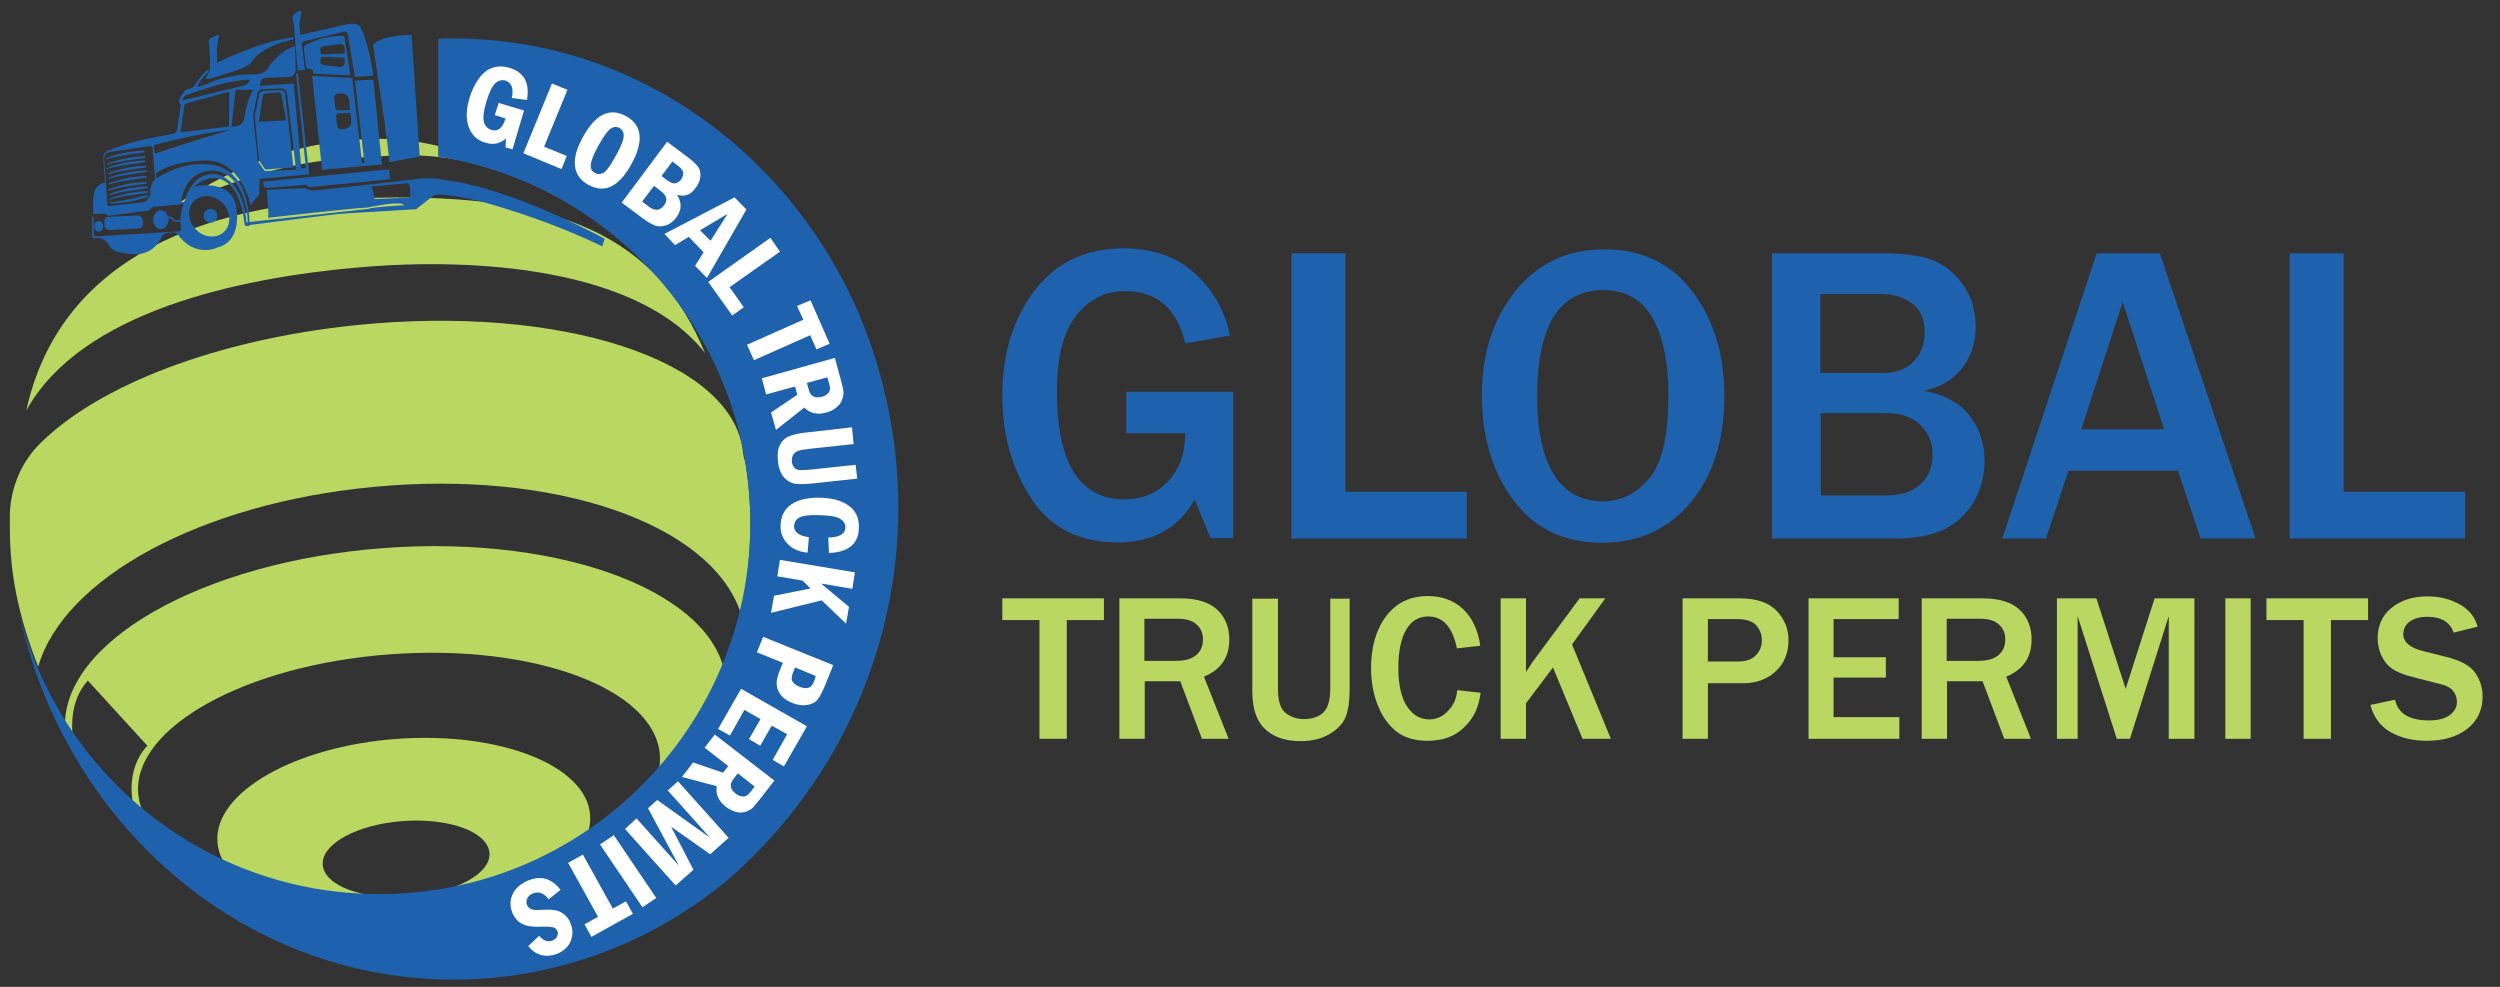 <?xml version="1.0" encoding="utf-8"?>
<!-- Generator: Adobe Illustrator 25.4.1, SVG Export Plug-In . SVG Version: 6.00 Build 0)  -->
<svg version="1.1" id="Layer_1" xmlns="http://www.w3.org/2000/svg" xmlns:xlink="http://www.w3.org/1999/xlink" x="0px" y="0px"
	 viewBox="0 0 760 300" style="enable-background:new 0 0 760 300;" xml:space="preserve">
<rect x="0" y="0" width="760" height="300" fill="#333333" stroke="none"/>
<style type="text/css">
	.st0{fill:#BAD761;}
	.st1{fill:#1E62AD;}
	.st2{fill:#FFFFFF;}
</style>
<g>
	<g>
		<g>
			<path class="st0" d="M120.8,224.6C89.5,226.9,65,240.9,66.1,256c1.1,15,27.3,25.4,58.6,23.1c31.3-2.3,55.8-16.3,54.7-31.3
				C178.3,232.7,152.1,222.4,120.8,224.6z M124.3,272.6c-14,1-25.7-3.3-26.2-9.7c-0.4-6.4,10.5-12.3,24.5-13.3
				c14-1,25.7,3.3,26.2,9.7C149.3,265.6,138.3,271.5,124.3,272.6z"/>
			<path class="st0" d="M226.6,140.7c-0.3-1-0.6-2-0.7-3.1c-2.9-28.3-55.8-45.2-118.2-38.7c-42,4.4-77.6,18.2-95.4,35.8
				c-5.7,5.6-9,13.3-9.3,21.4C3,157.7,3,159.4,3,160.9c0,15.3,3.4,28.4,8.6,41.8c7.7-26.9,49.5-49.8,102.2-54.7
				c55-5.2,102.1,11.1,111.3,38.1c2-8.6,3-17.5,3-26.7C228.1,153,227.6,146.8,226.6,140.7z"/>
			<path class="st0" d="M159.5,53.6c-13.4-5.9-28.5-11.4-44-11.4c-22.9,0-44.2,7.9-62,20.1c15.8-6.5,31.8-12.7,50.4-14
				C125.9,46.7,133.2,45.8,159.5,53.6z"/>
			<path class="st0" d="M108.9,81.3c36-3.2,85.4,0.3,105.4,26c-14.6-35.5-44-48.3-99.1-47.2C54.9,61.3,17.1,83,8,124.8
				C24.5,94.8,72.4,84.5,108.9,81.3z"/>
			<path class="st0" d="M41.9,249.4l-3.9-2.3C39.3,247.9,40.6,248.7,41.9,249.4z"/>
			<path class="st0" d="M116.8,166.6c-55.5,4.1-98.9,28.9-97,55.5c0.2,3.1,1.6,4.5,2.9,7.3c-1.1-7.2-1.9-15.9,4-22.5l18.1,19.8
				c0,0-8.5,7.8-2.9,22.7c1.4,0.8,2.9,1.5,4.4,2.2c-2.5-3.2-4-6.7-4.3-10.5c-1.4-20.1,32.9-39,76.7-42.2
				c43.8-3.2,80.4,10.5,81.9,30.6c0.3,4-0.9,8-3.2,11.8c15.3-9.7,24.2-21.6,23.3-33.9C218.8,180.8,172.3,162.5,116.8,166.6z"/>
		</g>
		<path class="st1" d="M259.9,92.6c-21.9-47.9-68.3-80.9-122-80.9c-1.6,0-3.1,0-4.7,0.1v35.8c53.8,8.6,94.9,55.2,94.9,111.4
			c0,62.3-50.5,112.8-112.8,112.8c-53.1,0-97.6-36.7-109.6-86.1c13.4,64.1,67.5,112.1,132.2,112.1c31,0,59.6-11,82.5-29.6
			c32.2-27.5,52.7-68.4,52.7-114.1C273,132.2,268.3,111.4,259.9,92.6z"/>
		<g>
			<path class="st1" d="M118.3,49.3l9.3-1.7l-2.5-37c0,0-8.6-0.1-11.7,3C113.4,13.7,118.7,47.9,118.3,49.3z"/>
			<path class="st1" d="M107.1,23.7l-12.2-0.6l3,28.5l18.2-1.6l-2.6-25.8l-5.6,0.3l2.9,25.1l-0.7,0.1L107.1,23.7z M101.9,32.6
				l-0.3-2.8c-0.1-0.6,0.4-1.2,1-1.3l1.1-0.1c1.2-0.1,2.2,0.7,2.4,1.9l0.3,3.2l-3.4,0C102.4,33.6,101.9,33.2,101.9,32.6z
				 M104.9,39.2l-1.1,0.1c-0.6,0.1-1.2-0.4-1.3-1l-0.3-2.8c-0.1-0.6,0.3-1.1,0.9-1.1l3.4,0l0.3,2.4C106.9,38,106.1,39,104.9,39.2z"
				/>
			<path class="st1" d="M90.5,21.5l2.2-0.3l-0.9-7.1c0,0-0.6-1.4,1.1-1.7L104,9.8c0,0,1.6-0.7,1.7,0.6l2.2,13l5.6-0.4
				c0,0-1.8-12.8-4.6-15.4c0,0-1.3-0.9-4.4,0l-13.2,3L91,7.3l0.6-3.5c0.1-0.4-0.4-0.7-0.7-0.5l-1.3,0.9c-0.4,0.3-0.7,0.7-0.7,1.2
				l0.4,1.8L90.5,21.5z"/>
			<path class="st1" d="M103.7,10.9c0,0-2.2,0-5.2,0.6c-1.9,0.4-5.1,1.9-5.1,1.9c-0.6,0.2-1.1,0.8-1,1.4l0.6,5.3
				c0.1,0.5,0.5,0.9,1,0.8l0,0c0.6-0.1,1.1,0.3,1.2,0.9l0.1,0.6l11.2,0.5l-1.7-11.3C104.9,11.2,104.3,10.8,103.7,10.9z M104.8,19.1
				c0,0.7-0.6,1.3-1.3,1.3l-4.9-0.6c-0.6,0-1.2-0.3-1.2-1V18c0-0.5,0.4-0.7,0.9-0.7l6.5,0.2V19.1z M104.8,16.3l-6.5,0.2
				c-0.5,0-0.9-0.2-0.9-0.7V15c0-0.6,0.5-1,1.2-1l4.9-0.6c0.7,0,1.3,0.6,1.3,1.3V16.3z"/>
			<path class="st1" d="M63.7,14.6c0,0,0.3,6.3,0,7c-0.3,0.7-1,1.8-1,1.8c-0.7,1.3,1.8,0.3,1.8,0.3l6.9-2.1c5-1.8,5-2.7,5-2.7
				c3.4-5.3,12.8-6.9,12.8-6.9v-0.7C77.8,12.9,66,19.1,66,19.1l-0.1-4.6l0.6-3.3c0.1-0.4-0.3-0.7-0.6-0.5l-2,1
				c-0.4,0.2-0.5,0.8-0.4,1.2L63.7,14.6z"/>
			<path class="st1" d="M78.7,48.4c0,0.1,0.1,0.3,0.1,0.4l1.6,2.4c0.1,0.2,0.4,0.4,0.6,0.3l8.2-0.6l-2.5-22c0,0,0.1-1.5-1.3-1.5
				l-5.5,0.2c0,0-0.9,0.1-1.2,1.7l-1.2,5.7c0,0.1,0,0.2,0,0.3c0,0.4,0.1,1.8,0.2,2.8L78.7,48.4z M79.9,29.2c0.1-0.4,0.4-0.8,0.8-0.8
				l4-0.3c0.4,0,0.8,0.2,0.8,0.6l1.5,7.9l-8.3,0.4L79.9,29.2z"/>
			<path class="st1" d="M33,54.5c1.3-0.9,11.6-2.2,11.6-2.2v-0.5c-6.7,0.1-11.6,2.3-11.6,2.3L33,54.5z"/>
			<path class="st1" d="M33,56.2c1.3-0.9,11.6-2.2,11.6-2.2v-0.5c-6.7,0.1-11.6,2.3-11.6,2.3L33,56.2z"/>
			<path class="st1" d="M33.4,59.4c1.3-0.9,11.6-2.2,11.6-2.2v-0.5C38.3,56.7,33.3,59,33.3,59L33.4,59.4z"/>
			<path class="st1" d="M33.4,60.8c1.3-0.9,11.6-2.2,11.6-2.2v-0.5c-6.7,0.1-11.6,2.3-11.6,2.3L33.4,60.8z"/>
			<path class="st1" d="M43.9,45.8c-6.7,0.1-11.6,2.3-11.6,2.3l0,0.4c1.3-0.9,11.6-2.2,11.6-2.2V45.8z"/>
			<path class="st1" d="M33.3,61.4l0.1,0.4c0,0,5.5,0.3,11.7-2.1l-0.2-0.4C44.9,59.2,34.8,61.8,33.3,61.4z"/>
			<path class="st1" d="M44.6,55.3c-6.7,0.1-11.6,2.3-11.6,2.3l0,0.4c1.3-0.9,11.6-2.2,11.6-2.2V55.3z"/>
			<path class="st1" d="M44.4,50.4c-6.7,0.1-11.6,2.3-11.6,2.3l0,0.4c1.3-0.9,11.6-2.2,11.6-2.2V50.4z"/>
			<path class="st1" d="M32.5,50.2c1.3-0.9,11.6-2.2,11.6-2.2v-0.5c-6.7,0.1-11.6,2.3-11.6,2.3L32.5,50.2z"/>
			<path class="st1" d="M44.1,48.8c-6.7,0.1-11.6,2.3-11.6,2.3l0,0.4c1.3-0.9,11.6-2.2,11.6-2.2V48.8z"/>
			<ellipse class="st1" cx="64" cy="65.6" rx="2.1" ry="2.1"/>
			<path class="st1" d="M33.3,69.9l8.7-0.4c0.8,0,1.4-0.7,1.4-1.5l-0.1-1.1c0-0.8-0.7-1.4-1.5-1.4l-8.7,0.4c-0.8,0-1.4,0.7-1.4,1.5
				l0.1,1.1C31.7,69.3,32.4,69.9,33.3,69.9z"/>
			<ellipse class="st1" cx="30" cy="68.8" rx="1.3" ry="1.6"/>
			<path class="st1" d="M81.3,57.1l11.9-0.9c0,0,0.3,0.7,0.9,0.7l24.5-2.4l-0.3-2.9c0,0-0.6,0-1.5,0L80,55.2
				C80,55.2,79.8,57.3,81.3,57.1z"/>
			<path class="st1" d="M141.1,55.7l-7.7-1.3c0,0-4.3-0.4-6.5,0l-17.3,2l-13.9,1.5c0,0-1.9,0.2-2.9-0.7l-11.7,0.5c0,0,0.7,8,0.4,8.5
				c0,0,28-3.2,30.3-3.1c0,0,7.9-1.8,10.7-1.1l0.3,0.4c0,0-9.7,0.5-10.7,1.1l-36.3,4c0.3-1.7-1-6.9-1-6.9
				c-2.7-11-11.6-10.6-11.6-10.6c-8.7-0.9-15.7,4.3-15.7,4.3v-1.7c5.8-4,15.3-3.8,15.3-3.8c10.6,0.1,13.4,13.6,13.4,13.6l2.6-3.4
				l0.1-4.6l15.1-1.4l-3.4-30.1c0-0.9-0.6-0.5-0.6-0.5L93,51.2h-1.4l-2.3-25.8L79,26.1l0.2-1.2c0.3-1.6,2.5-1.3,2.5-1.3l6.3-0.2
				c1.6-0.1,1.9-2.1,1.9-2.1l-0.2-7.2C85.6,15,81.9,20,81.9,20c-1.2,2.7-4,2.6-4,2.6c-9.5-0.2-15.1,3-15.1,3
				c-3.2,1.1-2.8,0.7-2.8,0.7c0.4-1.7,3.4-4.5,3.4-4.5v-0.7c-0.9,0.1-3.9,4.3-3.9,4.3c-0.6,1.4-1.9,1.6-1.9,1.6
				c-1.1-0.1-1.7,1-1.7,1l-1,1.4c-0.9,1.6-0.2,2-0.2,2c0.5,0.8,0.2,1,0.2,1L54,38.5c-0.1,2.3-1.5,2.2-1.5,2.2l-4.7,0.9
				c-7.7,1.2-14.1,3.9-14.1,3.9c-2.5,0.5-2.3,2.3-2.3,2.3l0.5,7.8c-1.9,0.1-2.7,1.7-2.7,1.7c-1.4,2.2-0.8,7.8-0.8,7.8l3.6-0.2
				l0.9,0.7L45.2,64l1.3-1.1l9.4-0.9c-0.7,1.3-1,3.3-1,4.9h-1.7L52.3,66L51,65.8c0,0,0,0,0,0c-0.3-1.1-1.1-1.9-2.1-1.9
				c-1.2,0-2.3,1.3-2.3,2.9c0,1.6,1,2.9,2.3,2.9c1.2,0,2.3-1.3,2.3-2.9c0-0.1,0-0.3,0-0.4l0.8,0l1,1h1.9c0,1.6,0.1,2.9,0.1,2.9
				l-26.4,1.6l-0.2-6.1l-0.4-0.1v6c0,1.1,1.1,0.7,1.1,0.7c2.7-0.7,4.4,2.7,4.4,2.7c1,2.2,8.3,2.2,8.3,2.2c5.7-0.5,7.3-5.3,7.3-5.3
				c0.8-1.5,3-1.3,3-1.3c1.5-0.2,1.8,0.4,1.8,0.4c5.4,7.6,12.3,4.1,12.3,4.1c7-1.8,5.8-10.5,5.8-10.5C71.8,53.7,59,56.7,59,56.7
				c5.2-4.5,9.2-1.7,9.2-1.7c5.3,2.6,6.1,12.9,6.1,12.9c0,1.3,1.6,0.7,1.6,0.7v-0.2c0,0,27.1-3.5,28.9-3.5l21.7-1.3l5.4-4.2
				c0,0,1-1.2,14.1,1.8c0,0,18.5,4.7,37.1,13.7l0.7-2.3C183.9,72.6,160.9,60,141.1,55.7z M78.2,28.7c0.3-1.7,1.4-1.6,1.4-1.6l6-0.2
				c1.6,0,1.7,1.8,1.7,1.8L90,51.6l-9.1,0.4c-0.3,0-0.6-0.1-0.7-0.4l-1.6-2.3c-0.1-0.1-0.1-0.3-0.2-0.4l-1.2-11
				c-0.1-1-0.2-2.4-0.2-2.9c0-0.1,0-0.2,0-0.3L78.2,28.7z M77.1,27.3c-1.8,1.9-2.7,8-2.7,8c-0.4,3.9-4,3.1-4,3.1l1.2-11.1H77.1z
				 M57.2,28.7c0,0,11.3-4.2,17.4-4.4c0,0,1.2-0.3,1.3,0.1c0,0,0,1.4-2.9,1.9l-17,4.1l-0.6,0.1C55.5,30.1,56.1,28.9,57.2,28.7z
				 M56,32.2c0.1-0.4,0.3-0.7,0.7-0.8L69.2,28c0.3-0.1,0.5,0.1,0.5,0.4l-0.1,10.1l-14.7,1.7L56,32.2z M45.7,59.1c0,0-0.5,2-2.3,2.4
				l-10.7,1.2l-1-14.2c0,0-0.5-2.2,2.3-2.4l10.8-1.6c0.6-0.1,1.5-0.1,1.6,0.5l0.6,7.6l0.2,1.9C47.1,54.4,45.4,55.9,45.7,59.1z
				 M46.7,44.1c14.1-3.7,22.2-4.5,23.7-4.6c0.1,0,0.2,0,0.2,0c0,0-0.1,0-0.2,0c-2.8,0.4-23.3,7.2-23.3,7.2L46.7,44.1z M67.6,61.7
				c2.6,2.6,2.8,6.4,0.6,8.7c-2.2,2.2-6.1,2-8.6-0.6c-2.6-2.6-2.8-6.4-0.6-8.7C61.2,58.9,65.1,59.2,67.6,61.7z M74.9,67.7
				C74.1,54.4,66,53,66,53c-8-1.2-9.9,8.4-9.9,8.4l-1.2,0c2.4-12.1,12-9.2,12-9.2c8.4,2.8,8.4,15.3,8.4,15.3H74.9z M124.7,59.5
				c0,0.3-0.1,0.6-0.4,0.6l-10.5,0.4c-0.4-3.3-1-3.8-1-3.8l11.2-1c0.2,0,0.6,0.4,0.7,1.6V59.5z"/>
		</g>
	</g>
	<g>
		<path class="st2" d="M151.6,31.3l7.7,2.3l-3.5,11.8l-2.1-0.6l0.1-2.7c-1.8,1.6-3.8,2-6.2,1.3c-2.5-0.7-4.2-2.3-5.1-4.8
			c-0.9-2.4-0.8-5.3,0.2-8.7c1.1-3.6,2.7-6.3,4.7-8s4.6-2.1,7.4-1.3c4.5,1.3,6.3,4.6,5.4,9.8l-4.6-0.6c0.6-3-0.1-4.7-1.9-5.3
			c-1.1-0.3-2.1-0.1-3.1,0.8c-1,0.9-1.9,2.8-2.8,5.8c-0.8,2.6-1,4.6-0.7,5.9c0.3,1.3,1.1,2.1,2.3,2.5c2,0.6,3.4-0.6,4.3-3.5l-3.3-1
			L151.6,31.3z"/>
		<path class="st2" d="M167.8,25.4l4.7,1.9l-7.1,17.3l6.9,2.8l-1.6,4l-11.6-4.8L167.8,25.4z"/>
		<path class="st2" d="M192,49.8c-3.8,7-8.2,9.1-13.1,6.4c-2.4-1.3-3.8-3.2-4.1-5.7c-0.3-2.5,0.5-5.4,2.4-8.8
			c3.8-7,8.1-9.1,13.1-6.4c2.4,1.3,3.8,3.2,4.1,5.6C194.7,43.4,193.9,46.3,192,49.8z M187.3,47.2c1.5-2.7,2.3-4.7,2.3-5.8
			c0.1-1.1-0.4-2-1.3-2.5c-0.9-0.5-1.8-0.4-2.8,0.3c-0.9,0.7-2.1,2.4-3.6,5.1c-1.5,2.7-2.2,4.6-2.3,5.8c-0.1,1.2,0.3,2,1.3,2.5
			c0.9,0.5,1.8,0.4,2.8-0.2C184.6,51.7,185.8,50,187.3,47.2z"/>
		<path class="st2" d="M202.8,43.1l6.3,4.7c1.5,1.1,2.5,2.1,3.1,2.9c0.6,0.8,0.8,1.8,0.7,3c-0.1,1.2-0.6,2.4-1.5,3.5
			c-1.5,2.1-3.4,2.7-5.6,2c1.5,2.3,1.5,4.6-0.2,6.9c-0.9,1.2-1.9,2-3.1,2.4s-2.3,0.4-3.3,0.1c-1-0.4-2.3-1.1-3.9-2.3l-6.3-4.7
			L202.8,43.1z M195.2,61.3l2,1.5c1.9,1.4,3.4,1.3,4.6-0.3c0.7-0.9,0.9-1.7,0.7-2.4c-0.2-0.7-0.8-1.4-1.7-2.1l-2-1.5L195.2,61.3z
			 M201.1,53.5l1.3,1c1.3,1,2.3,1.4,3,1.2s1.3-0.6,1.7-1.2c0.4-0.6,0.6-1.2,0.6-1.9s-0.6-1.5-1.7-2.3l-1.6-1.2L201.1,53.5z"/>
		<path class="st2" d="M223.3,60l3.6,3.7l-12,20.8l-3.6-3.7l2.6-4.1l-4.5-4.7l-4.2,2.5l-3.2-3.4L223.3,60z M216,73.2l5.2-8.2l-8.4,5
			L216,73.2z"/>
		<path class="st2" d="M234.2,72.3l2.9,4.2l-15.3,10.8l4.3,6.1l-3.5,2.5l-7.3-10.2L234.2,72.3z"/>
		<path class="st2" d="M246.4,91.3l5.8,13.2l-4,1.7l-1.9-4.3l-17.1,7.6l-2.1-4.7l17.1-7.6l-1.9-4.2L246.4,91.3z"/>
		<path class="st2" d="M253.8,108.8l1.9,7c0.4,1.4,0.6,2.4,0.7,3.2c0.1,0.8-0.1,1.6-0.4,2.5s-0.9,1.7-1.8,2.4
			c-0.8,0.7-1.8,1.2-3,1.5c-2.8,0.8-5,0.2-6.7-1.5l-8.6,6.8l-1.5-5.3l8-5.4l-0.7-2.5l-8.8,2.4l-1.3-4.9L253.8,108.8z M251.5,114.7
			l-6.2,1.7l0.6,2.2c0.5,1.9,1.9,2.6,4,2c0.7-0.2,1.3-0.5,1.7-0.9s0.6-0.8,0.7-1.3c0.1-0.4,0-1-0.2-1.7L251.5,114.7z"/>
		<path class="st2" d="M259,129.9l0.5,5.1l-13.1,1.4c-1.8,0.2-3.1,0.4-3.8,0.7c-0.7,0.2-1.2,0.7-1.5,1.2c-0.3,0.6-0.4,1.2-0.4,2
			c0.1,0.8,0.4,1.5,0.8,1.9s1,0.7,1.7,0.7c0.7,0,2,0,3.8-0.2l13.1-1.4l0.5,4.2l-12.9,1.4c-2.6,0.3-4.5,0.3-5.8,0.2
			c-1.3-0.2-2.5-0.8-3.5-1.9c-1-1.1-1.7-2.8-1.9-4.9c-0.2-2-0.1-3.6,0.5-4.8c0.5-1.2,1.4-2.1,2.5-2.7c1.2-0.6,3.2-1.1,6.3-1.4
			L259,129.9z"/>
		<path class="st2" d="M245.9,163.3l-0.4,4.7c-2.5-0.2-4.5-1.1-6-2.6c-1.5-1.5-2.3-3.4-2.2-5.7c0.1-2.8,1.2-5,3.3-6.4
			c2.1-1.4,5.1-2.1,8.8-2c3.7,0.1,6.6,0.9,8.7,2.5c2.1,1.5,3.1,3.8,3,6.7c-0.1,4.8-3.2,7.4-9.1,7.6l-0.2-4.7c3.4,0,5.2-1.1,5.2-3.1
			c0-1.1-0.5-1.9-1.6-2.6s-3.2-1-6.4-1.1c-2.8-0.1-4.8,0.1-5.9,0.7c-1.1,0.5-1.6,1.4-1.7,2.5C241.3,161.7,242.8,162.9,245.9,163.3z"
			/>
		<path class="st2" d="M259.9,174l-0.8,5l-9.5-1.6l8.5,7.1l-0.9,5.1l-7.4-7.1l-15.4,3.8l0.9-5.2l11.1-2.2l-2.4-2.4l-7.7-1.3l0.8-5
			L259.9,174z"/>
		<path class="st2" d="M253.3,202.2l-2.5,6.2c-0.8,1.9-1.5,3.3-2.2,4.2s-1.8,1.5-3.2,1.7s-2.9,0.1-4.5-0.6c-1.6-0.6-2.7-1.4-3.5-2.4
			c-0.8-1-1.2-2.1-1.3-3.2c-0.1-1.2,0.3-2.8,1.2-4.9l0.7-1.7l-7.9-3.2l1.9-4.7L253.3,202.2z M248,205.5l-6.3-2.6l-0.6,1.5
			c-0.5,1.3-0.6,2.2-0.1,2.9c0.4,0.6,1.1,1.1,2.1,1.5c0.8,0.3,1.5,0.4,2.1,0.4c0.6-0.1,1.1-0.3,1.4-0.6s0.6-0.8,0.9-1.5L248,205.5z"
			/>
		<path class="st2" d="M245.3,220.8l-7,12.2l-3.4-2l4.4-7.8l-4.7-2.6l-3.5,6.1l-3.4-2l3.5-6.1l-4.9-2.8l-4.4,7.8l-3.6-2l7-12.2
			L245.3,220.8z"/>
		<path class="st2" d="M235.4,237.3l-4.5,5.8c-0.9,1.1-1.6,1.9-2.1,2.5c-0.6,0.5-1.3,0.9-2.2,1.2c-0.9,0.3-1.9,0.3-2.9,0
			c-1-0.3-2.1-0.8-3-1.5c-2.3-1.8-3.2-3.9-2.8-6.3l-10.6-2.8l3.4-4.4l9.1,3.1l1.6-2l-7.2-5.6l3.1-4L235.4,237.3z M229.4,239.1
			l-5.1-4l-1.4,1.8c-1.2,1.6-1,3,0.8,4.4c0.6,0.5,1.2,0.7,1.8,0.8s1,0,1.4-0.2c0.4-0.2,0.8-0.6,1.3-1.2L229.4,239.1z"/>
		<path class="st2" d="M221.5,254.7l-5.6,5l-11.9-8.4l6.8,13.1l-5.4,4.8L190,252l3.5-3.2l12.9,14.4l-9.4-17.5l2.8-2.5l16.1,11.5
			L203,240.3l3.1-2.8L221.5,254.7z"/>
		<path class="st2" d="M199.5,273l-4.2,2.8l-12.9-19.1l4.2-2.8L199.5,273z"/>
		<path class="st2" d="M192.4,277.8l-12.6,7l-2.1-3.8l4.1-2.3l-9.1-16.4l4.5-2.5l9.1,16.4l4-2.2L192.4,277.8z"/>
		<path class="st2" d="M160.6,287.6l3.3-3.1c1.3,1.5,2.7,2,4.1,1.4c0.7-0.3,1.2-0.7,1.4-1.3s0.3-1.1,0-1.6c-0.2-0.6-0.7-1-1.3-1.1
			c-0.6-0.2-1.8-0.2-3.6-0.2c-1.6,0.1-2.9,0-3.9-0.2c-1-0.2-1.9-0.6-2.8-1.2c-0.8-0.7-1.5-1.6-2-2.7c-0.8-2-0.8-3.9,0-5.7
			c0.8-1.8,2.4-3.2,4.7-4.2c3.9-1.6,7.2-0.7,9.9,2.8l-3.6,2.9c-1.4-1.9-3-2.5-4.8-1.8c-0.8,0.3-1.4,0.8-1.7,1.5s-0.4,1.3-0.1,2
			c0.2,0.5,0.6,0.9,1.1,1.2c0.5,0.3,1.5,0.4,3,0.3c1.9-0.1,3.3-0.1,4.3,0.1c1,0.1,1.9,0.5,2.8,1.2c0.9,0.7,1.6,1.6,2,2.7
			c0.8,1.9,0.8,3.7,0.1,5.5c-0.7,1.7-2.1,3-4.2,3.9C165.9,291.2,162.9,290.5,160.6,287.6z"/>
	</g>
</g>
<g>
	<g>
		<path class="st1" d="M374.9,119.3v44.3H368l-4.8-11.7c-5,8.7-12.8,13-23.4,13c-11.8,0-20.6-4.5-26.4-13.5
			c-5.8-9-8.7-19.4-8.7-31.2c0-12.5,3.2-23.1,9.7-31.7c6.5-8.7,15.6-13,27.3-13c8.7,0,15.9,2.5,21.5,7.6c5.6,5.1,9.2,11.4,10.7,18.9
			l-13.6,2.4c-2.5-10.6-8.6-15.9-18.2-15.9c-6.1,0-11.1,2.5-15,7.5c-3.9,5-5.8,12.7-5.8,23c0,21.9,6.9,32.8,20.6,32.8
			c5.3,0,9.7-1.8,13.2-5.5s5.2-8.5,5.2-14.6h-17.9v-12.6H374.9z"/>
		<path class="st1" d="M445.9,163.7h-53.3V77H409v72.5h36.9V163.7z"/>
		<path class="st1" d="M487,165c-11.5,0-20.5-4.3-26.9-12.9c-6.4-8.6-9.6-19.3-9.6-32c0-12.6,3.4-23.2,10.2-31.6
			c6.8-8.5,15.8-12.7,27-12.7c11.3,0,20.2,4.2,26.7,12.7c6.5,8.5,9.8,19.1,9.8,31.8c0,13.4-3.4,24.2-10.2,32.4
			C507.2,160.9,498.2,165,487,165z M487.1,152.4c5.6,0,10.4-2.3,14.3-7c3.9-4.7,5.8-13.1,5.8-25.3c0-9.9-1.6-17.7-4.8-23.4
			c-3.2-5.6-8.2-8.5-15-8.5c-13.4,0-20.1,10.8-20.1,32.3c0,10.5,1.7,18.4,5.1,23.8S480.8,152.4,487.1,152.4z"/>
		<path class="st1" d="M538.7,163.7V77h33.8c5.7,0,10.5,0.6,14.2,1.8c3.8,1.2,7,3.7,9.8,7.4c2.8,3.8,4.1,8.2,4.1,13.3
			c0,4.8-1.4,8.9-4.2,12.5c-2.8,3.5-6.6,5.8-11.6,6.8c6.1,1.1,10.7,3.5,13.8,7.4c3.1,3.9,4.7,8.5,4.7,13.8c0,6.7-2.2,12.3-6.6,16.9
			c-4.4,4.5-11.1,6.8-20.2,6.8H538.7z M553.5,113.4h19c3.9,0,7-1.2,9.2-3.5c2.3-2.3,3.4-5.3,3.4-8.9c0-4-1.3-6.9-3.9-8.8
			c-2.6-1.9-5.6-2.8-9.1-2.8h-18.7V113.4z M553.5,150.6h20.2c4.3,0,7.6-1.1,10.1-3.4c2.5-2.2,3.7-5.3,3.7-9.1c0-3.6-1.3-6.6-3.8-9
			c-2.5-2.3-5.9-3.5-10-3.5h-20.2V150.6z"/>
		<path class="st1" d="M685.7,163.7H669l-6.9-20.6h-33.3l-6.8,20.6h-13.3L637.4,77h19.2L685.7,163.7z M657.9,130.5l-12.6-38.7
			l-12.6,38.7H657.9z"/>
		<path class="st1" d="M749.4,163.7h-53.3V77h16.4v72.5h36.9V163.7z"/>
	</g>
	<g>
		<path class="st0" d="M324.2,224.6H316v-36.1h-11.3v-6.6h30.9v6.6h-11.3V224.6z"/>
		<path class="st0" d="M373.5,224.6h-8.1l-6.6-17.5h-10.8v17.5h-7.7v-42.7h18.5c5.1,0,8.9,1.2,11.3,3.5c2.4,2.3,3.6,5.3,3.6,9
			c0,5.5-2.6,9.2-7.7,11.3L373.5,224.6z M347.9,200.9h9.6c2.8,0,4.8-0.6,6.2-1.8c1.4-1.2,2-2.8,2-4.8c0-1.9-0.7-3.4-2-4.5
			c-1.3-1.2-3.2-1.7-5.6-1.7h-10.2V200.9z"/>
		<path class="st0" d="M410.3,181.9v27.4c0,3.7-0.4,6.6-1.2,8.6c-0.8,2-2.4,3.7-4.8,5.2c-2.4,1.4-5.3,2.2-8.7,2.2
			c-3.5,0-6.3-0.6-8.6-1.9c-2.2-1.2-3.8-3-4.8-5.1c-1-2.2-1.5-5-1.5-8.3v-28h7.8v27.4c0,3.8,0.8,6.2,2.4,7.4
			c1.6,1.2,3.4,1.8,5.5,1.8c2.4,0,4.3-0.6,5.8-1.9c1.4-1.3,2.2-3.7,2.2-7.3v-27.4H410.3z"/>
		<path class="st0" d="M443,209.8l7.1,0.8c-0.5,4.3-2.1,7.8-5,10.5c-2.8,2.8-6.6,4.1-11.2,4.1c-3.9,0-7.1-1-9.5-2.9
			c-2.4-2-4.3-4.6-5.6-8c-1.3-3.4-2-7.1-2-11.1c0-6.5,1.5-11.8,4.6-15.9c3.1-4.1,7.3-6.1,12.7-6.1c4.2,0,7.8,1.3,10.6,3.9
			c2.8,2.6,4.6,6.3,5.3,11.2l-7.1,0.8c-1.3-6.4-4.2-9.7-8.7-9.7c-2.9,0-5.1,1.3-6.7,4c-1.6,2.7-2.4,6.6-2.4,11.6
			c0,5.2,0.9,9.1,2.6,11.7c1.7,2.6,4,4,6.8,4c2.2,0,4.2-0.9,5.8-2.7C441.9,214.4,442.8,212.3,443,209.8z"/>
		<path class="st0" d="M489.7,224.6h-8.6l-9-21.7l-8.2,10.9v10.8h-7.7v-42.7h7.7v22.4c1-1.5,1.7-2.6,2.1-3.2l14.2-19.2h7.8l-10.1,14
			L489.7,224.6z"/>
		<path class="st0" d="M519.2,224.6h-7.7v-42.7h17.5c5,0,8.7,1.3,11.1,3.8c2.4,2.5,3.6,5.5,3.6,8.9c0,3.9-1.3,7.1-3.9,9.5
			c-2.6,2.4-5.9,3.6-9.9,3.6h-10.7V224.6z M519.2,201.1h9.1c2.4,0,4.2-0.6,5.4-1.8c1.2-1.2,1.9-2.7,1.9-4.7c0-1.8-0.6-3.2-1.7-4.5
			s-3.2-1.9-6.3-1.9h-8.4V201.1z"/>
		<path class="st0" d="M577.5,224.6h-27.7v-42.7h27.4v6.3h-19.8v11.6h15.9v6.2h-15.9V218h20V224.6z"/>
		<path class="st0" d="M617.4,224.6h-8.1l-6.6-17.5h-10.8v17.5h-7.7v-42.7h18.5c5.1,0,8.9,1.2,11.3,3.5c2.4,2.3,3.6,5.3,3.6,9
			c0,5.5-2.6,9.2-7.7,11.3L617.4,224.6z M591.8,200.9h9.6c2.8,0,4.8-0.6,6.2-1.8c1.4-1.2,2-2.8,2-4.8c0-1.9-0.7-3.4-2-4.5
			c-1.3-1.2-3.2-1.7-5.6-1.7h-10.2V200.9z"/>
		<path class="st0" d="M667.1,224.6h-7.8v-37.3l-11.8,37.3h-4l-11.9-37.3v37.3h-6.3v-42.7h12l8.9,27.5l8.8-27.5h12.1V224.6z"/>
		<path class="st0" d="M684.2,224.6h-7.7v-42.7h7.7V224.6z"/>
		<path class="st0" d="M708.5,224.6h-8.2v-36.1h-11.3v-6.6h30.9v6.6h-11.3V224.6z"/>
		<path class="st0" d="M720.6,214.3l7.5-1.6c0.9,4.2,4.3,6.3,10.3,6.3c2.7,0,4.8-0.5,6.3-1.6c1.5-1.1,2.2-2.4,2.2-4
			c0-1.2-0.3-2.2-1-3.2c-0.7-1-2.1-1.8-4.3-2.3l-8.2-2.1c-2.8-0.7-4.9-1.6-6.2-2.5c-1.3-0.9-2.4-2.2-3.2-3.9
			c-0.8-1.7-1.2-3.5-1.2-5.4c0-3.8,1.4-6.9,4.2-9.2c2.8-2.3,6.5-3.5,10.9-3.5c3.7,0,6.9,0.8,9.8,2.4c2.9,1.6,4.7,3.9,5.5,6.8
			l-7.3,1.8c-1.1-3.2-3.8-4.8-7.9-4.8c-2.4,0-4.2,0.5-5.5,1.5c-1.3,1-1.9,2.3-1.9,3.8c0,2.4,2,4.1,5.9,5.1l7.2,1.8
			c4.4,1.1,7.3,2.7,8.8,4.9s2.2,4.5,2.2,7.1c0,4.2-1.6,7.5-4.7,9.9s-7.2,3.6-12.3,3.6c-4.2,0-7.9-0.9-11.1-2.7
			C723.7,220.8,721.6,218.1,720.6,214.3z"/>
	</g>
</g>
</svg>

